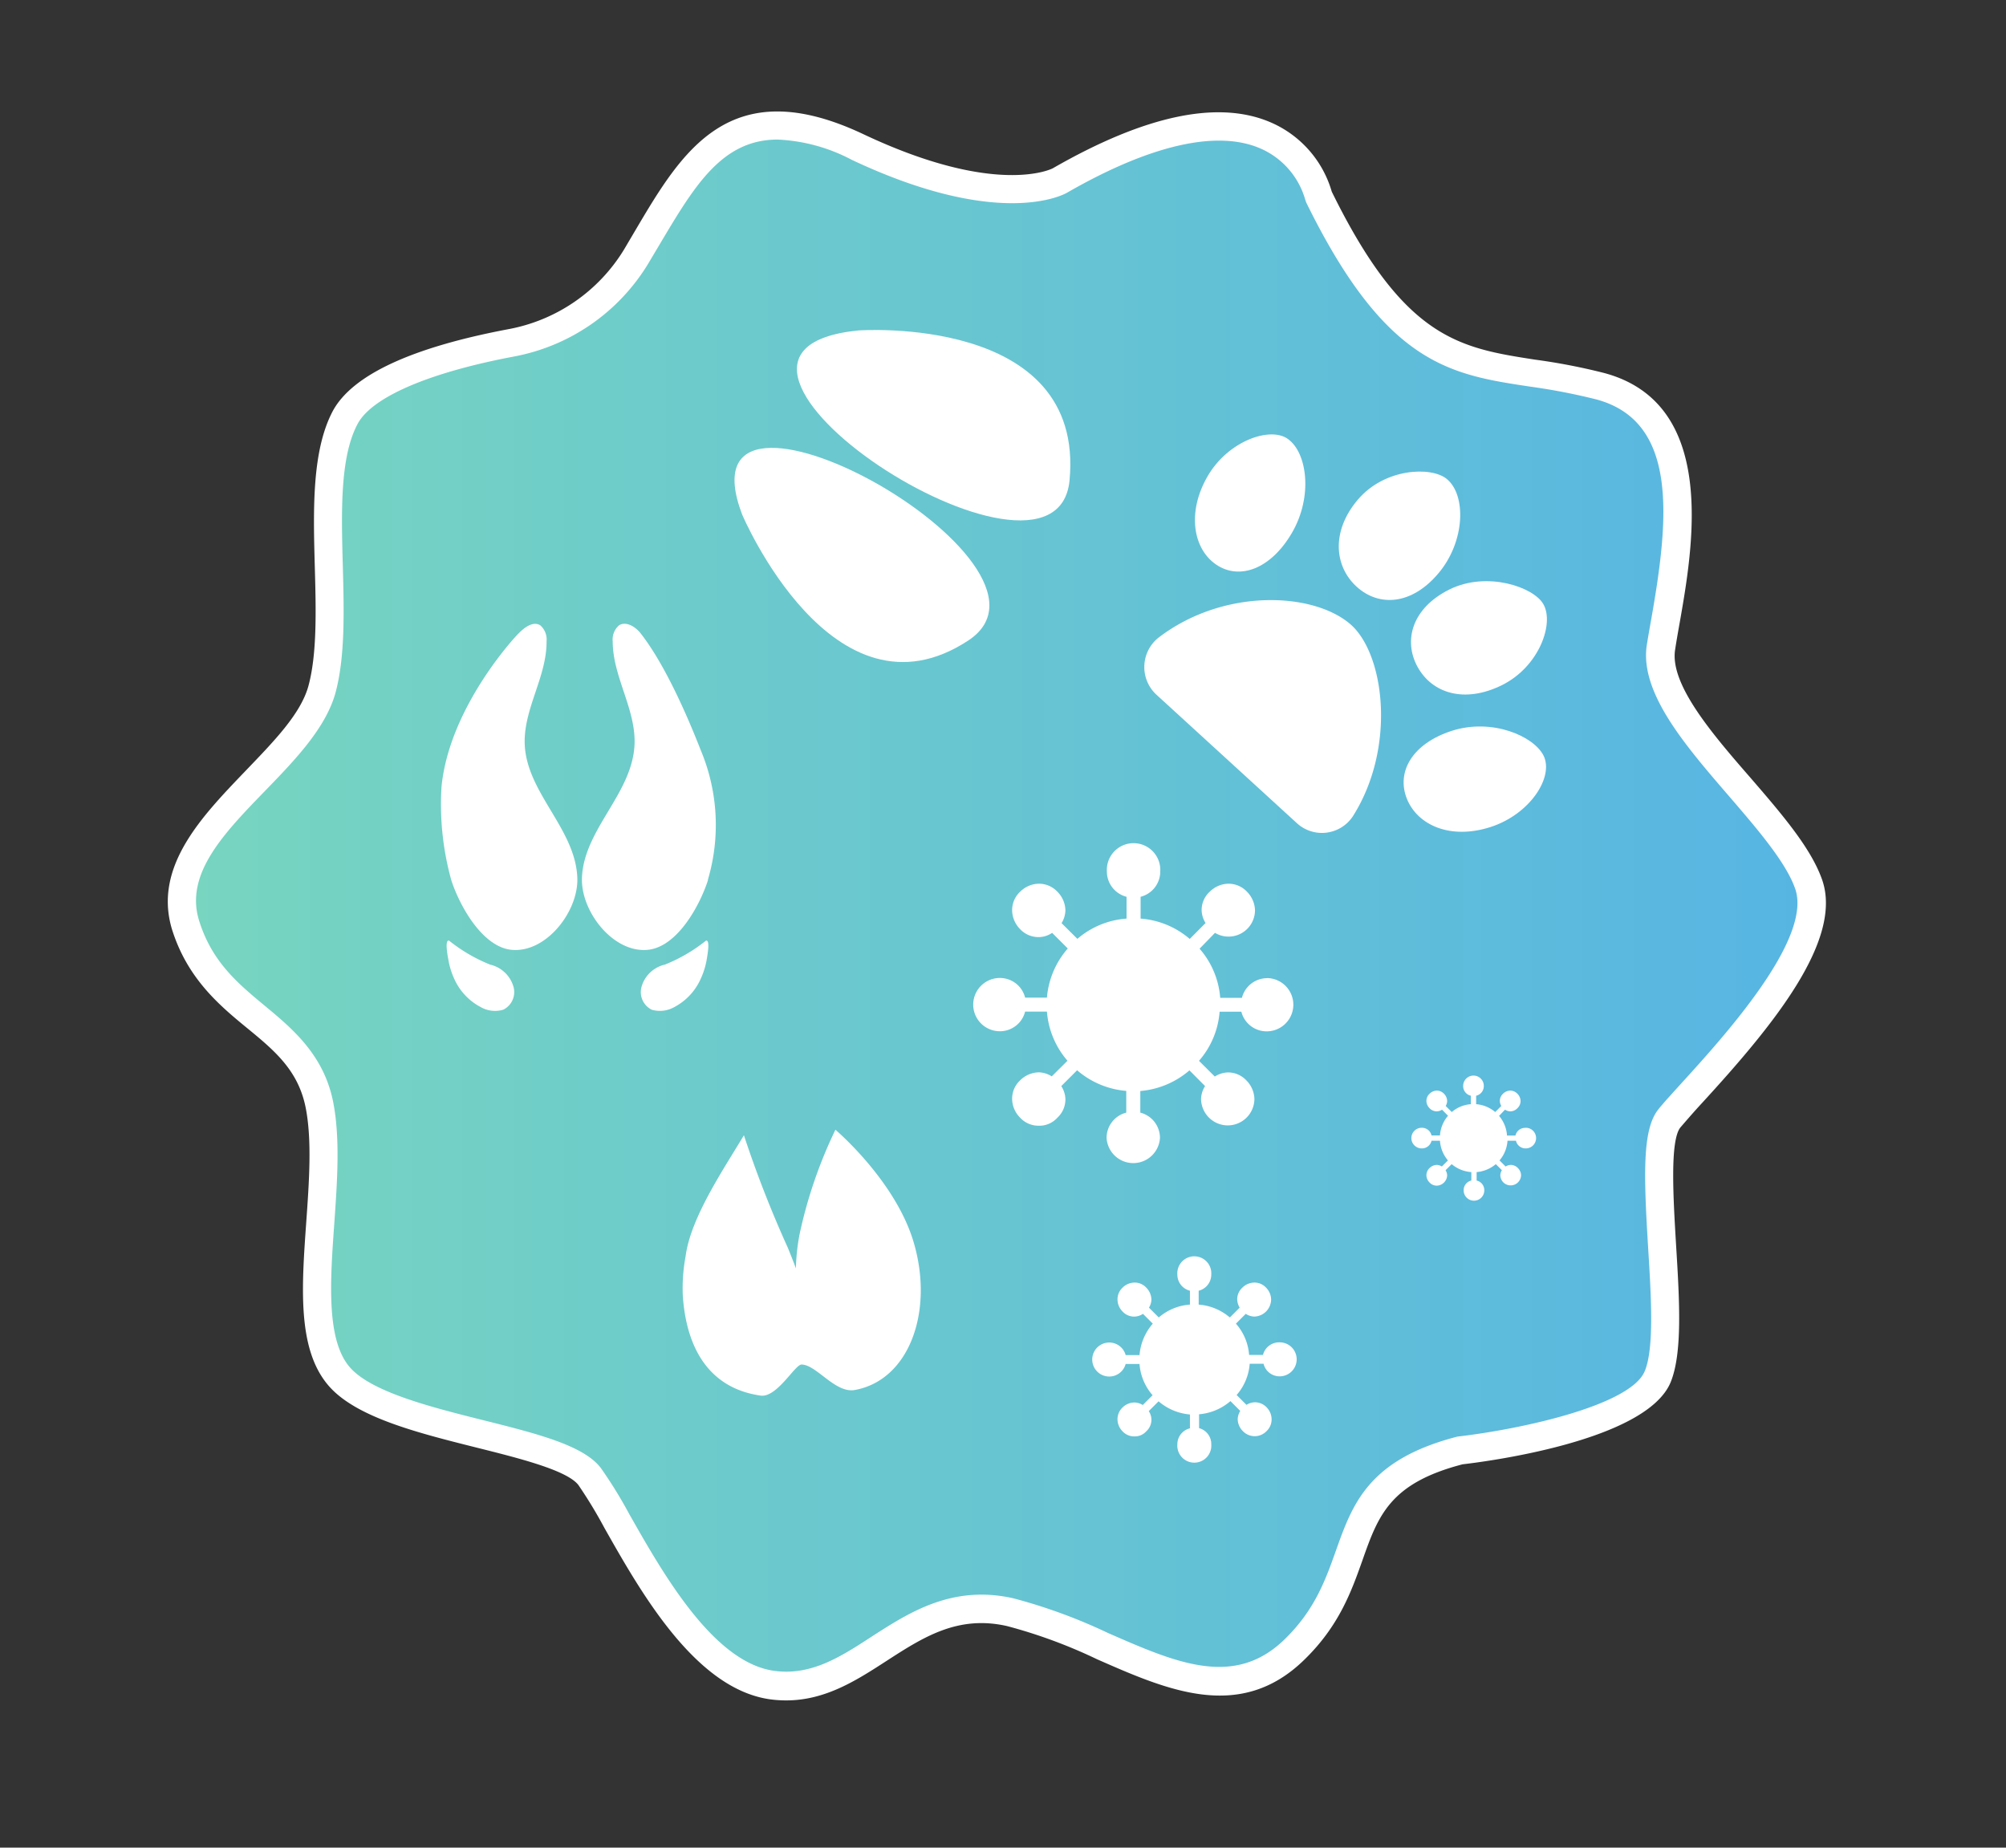 <svg id="图层_1" data-name="图层 1" xmlns="http://www.w3.org/2000/svg" xmlns:xlink="http://www.w3.org/1999/xlink" viewBox="0 0 204.1 187.98"><rect x="0" y="0" width="204.1" height="187.98" fill="#333333" stroke="none"/><defs><style>.cls-1{fill:url(#未命名的渐变_53);}.cls-2{fill:#fff;}</style><linearGradient id="未命名的渐变_53" x1="18.54" y1="92.17" x2="184.34" y2="92.17" gradientUnits="userSpaceOnUse"><stop offset="0" stop-color="#77d5c0"/><stop offset="1" stop-color="#57b5e3"/></linearGradient></defs><title>icon</title><path class="cls-1" d="M184,90c-2.5-7.15-16.1-16.94-15-24.09s5.49-23.5-6.2-26.6S144,40,134.18,20c0,0-3.32-14.83-26.33-1.6,0,0-5.95,3.52-20.6-3.41C73.8,8.6,70.07,17.29,64.73,26.12A18.88,18.88,0,0,1,52,34.88c-6.23,1.18-14.67,3.48-16.86,7.57-3.58,6.69-.24,19.83-2.39,27.71S16.05,84.74,18.91,94.06s12,9.79,13.62,18.39-2.63,22,1.91,27.48S56.9,146.14,60,150.2s9.55,20.07,18.63,21.27,13.62-9.8,24.13-7.41,20.55,11.94,28.91,3.82,3.11-16.72,17-20.31c0,0,17.75-2,20-7.48s-1.55-22.78,1.2-26.24S186.55,97.15,184,90Z"/><path class="cls-2" d="M80,173a12.15,12.15,0,0,1-1.57-.1c-7.64-1-13.23-10.9-16.93-17.44a47.3,47.3,0,0,0-2.65-4.37c-1.15-1.5-6-2.72-10.32-3.8-6.14-1.54-12.49-3.13-15.21-6.44-3.07-3.71-2.63-9.93-2.16-16.52.29-4.08.59-8.29-.05-11.59-.75-3.84-3.17-5.85-6-8.17s-6.08-5.06-7.63-10.08C15.6,88.12,20.6,83,25,78.41c2.88-3,5.6-5.78,6.38-8.62.89-3.28.77-7.77.65-12.11-.16-5.82-.32-11.84,1.85-15.9,2-3.64,8-6.43,17.85-8.29a17.5,17.5,0,0,0,11.76-8.1l1.18-2c4.7-7.95,9.56-16.17,23.17-9.74s19.23,3.5,19.28,3.47c9.43-5.42,16.93-7,22.28-4.62a11,11,0,0,1,6.1,7c7.37,15,13,15.9,20.68,17.09a61.93,61.93,0,0,1,7,1.35c11.66,3.09,9.08,17.69,7.7,25.53-.18,1-.33,1.87-.45,2.66-.53,3.53,3.83,8.59,7.67,13,3.17,3.67,6.16,7.14,7.29,10.37,2.17,6.19-5.14,15-12.17,22.67-1,1.08-1.78,2-2.25,2.54-1.08,1.36-.72,7.21-.44,11.92.35,5.67.67,11-.55,14-2.52,6.08-19.27,8.13-21.17,8.35-7.42,1.93-8.59,5.23-10.2,9.8-1.11,3.12-2.36,6.65-5.93,10.11-6.51,6.33-13.91,3.07-21.07-.08a51.81,51.81,0,0,0-9.14-3.37c-5-1.14-8.52,1.12-12.22,3.51C87.18,170.94,84,173,80,173ZM79.12,14.2c-5.68,0-8.47,4.73-12,10.66l-1.19,2a20.34,20.34,0,0,1-13.67,9.42c-8.63,1.63-14.41,4.12-15.87,6.84-1.82,3.4-1.66,9-1.51,14.48.12,4.55.25,9.25-.76,12.94-1,3.54-4.07,6.75-7.08,9.85-4.24,4.37-8.25,8.5-6.79,13.25,1.3,4.21,3.93,6.4,6.73,8.72s6,5,6.93,9.82c.71,3.67.4,8.07.1,12.33-.41,5.74-.83,11.68,1.51,14.51,2.13,2.58,8.29,4.13,13.72,5.49s10.13,2.55,11.88,4.83A45.48,45.48,0,0,1,64,154c3.43,6.05,8.6,15.2,14.83,16,3.73.49,6.71-1.44,9.86-3.49,3.85-2.48,8.21-5.29,14.4-3.9a55.11,55.11,0,0,1,9.66,3.54c6.87,3,12.8,5.64,17.94.65,3.09-3,4.17-6.06,5.22-9,1.7-4.78,3.3-9.3,12.38-11.64,6.73-.78,17.63-3.22,19.05-6.65,1-2.35.64-7.87.34-12.73-.44-7.25-.58-11.79,1-13.85.49-.63,1.34-1.55,2.38-2.7,4.34-4.77,13.38-14.7,11.59-19.81-.95-2.72-3.91-6.14-6.76-9.45-4.45-5.16-9.06-10.5-8.34-15.32.13-.81.29-1.73.47-2.73,1.77-10.05,2.8-20.05-5.63-22.29a62.72,62.72,0,0,0-6.67-1.29C147.5,38.11,141,37.1,132.9,20.6l-.11-.32a8.1,8.1,0,0,0-4.56-5.18c-4.42-1.91-11.22-.35-19.67,4.51-.26.15-6.76,3.8-21.92-3.36A17.79,17.79,0,0,0,79.12,14.2Z"/><path class="cls-2" d="M131.45,54.21c-2.15,3.69-5.33,4.84-7.7,3.24s-3-5.35-.88-9,6.43-5.08,8.18-3.78C133,46.07,133.6,50.52,131.45,54.21Z"/><path class="cls-2" d="M147.73,74.35c-4.07,1.31-5.67,4.21-4.59,6.91s4.43,4.19,8.49,2.89,6.49-5.11,5.42-7.27C156.05,74.88,151.8,73.05,147.73,74.35Z"/><path class="cls-2" d="M146.36,58.32c-2.72,3.24-6.05,3.44-8.32,1.38s-2.63-5.62.1-8.85,7.47-3.41,9.05-2.13C149.2,50.35,149.09,55.08,146.36,58.32Z"/><path class="cls-2" d="M152.81,69.71c-3.8,1.88-7.1.83-8.58-1.86s-.55-6,3.25-7.88,8.53-.26,9.54,1.48C158.17,63.41,156.61,67.83,152.81,69.71Z"/><path class="cls-2" d="M65.2,64.46c-.53-.69-1.49-1.29-2.22-.84a1.92,1.92,0,0,0-.64,1.63c0,3.62,2.38,6.91,2.22,10.52-.23,5-5.18,8.62-5.35,13.57-.11,3.4,3.16,7.6,6.65,7.3,3-.25,5.31-4.43,6.17-7.08l0-.07a19.67,19.67,0,0,0-.73-13.16C69.81,72.51,67.56,67.48,65.2,64.46Z"/><path class="cls-2" d="M44.92,80.07a28.87,28.87,0,0,0,1,9.49c.86,2.65,3.2,6.83,6.17,7.08,3.49.3,6.76-3.9,6.65-7.3-.17-5-5.12-8.62-5.35-13.57-.16-3.61,2.25-6.9,2.22-10.52a1.92,1.92,0,0,0-.64-1.63c-.73-.45-1.61.21-2.22.84C52.71,64.46,45.71,71.82,44.92,80.07Z"/><path class="cls-2" d="M52.27,100.49a2,2,0,0,1-1.07,2.24,2.94,2.94,0,0,1-2.31-.28,6,6,0,0,1-2.69-2.9,7.62,7.62,0,0,1-.57-1.85c-.08-.43-.41-2.11.06-2a16.45,16.45,0,0,0,4.18,2.44A3.23,3.23,0,0,1,52.27,100.49Z"/><path class="cls-2" d="M65.25,100.49a2,2,0,0,0,1.06,2.24,3,3,0,0,0,2.32-.28,6,6,0,0,0,2.68-2.9,7.64,7.64,0,0,0,.58-1.85c.07-.43.4-2.11-.06-2a16.45,16.45,0,0,1-4.18,2.44A3.21,3.21,0,0,0,65.25,100.49Z"/><path class="cls-2" d="M131.94,83.74a3.77,3.77,0,0,0,5.7-.68c4.45-7,3.24-16.61-.29-19.59-3.81-3.23-12.79-3.62-19.35,1.31a3.82,3.82,0,0,0-.36,5.88Z"/><path class="cls-2" d="M69.47,131.79c.36,5.48,2.75,9.46,7.92,10.2,1.66.23,3.49-3.16,4.16-3.16,1.51,0,3.42,2.95,5.42,2.59,5.52-1,8-7.9,6.06-14.79C91.26,120.24,85,114.94,85,114.94a47.28,47.28,0,0,0-3.64,10.6,20.69,20.69,0,0,0-.38,3.5c-.27-.73-.55-1.42-.82-2.09a113.59,113.59,0,0,1-4.47-11.45c-2,3.36-5.42,8.36-5.93,12.3A17.7,17.7,0,0,0,69.47,131.79Z"/><path class="cls-2" d="M75.51,52.35s9.25,21.85,23,12.82C110.44,57.35,68.6,34.2,75.51,52.35Z"/><path class="cls-2" d="M87.34,33.62s23.1-1.68,21.48,15.26C107.46,63.06,65.58,35.77,87.34,33.62Z"/><path class="cls-2" d="M128.94,99.52a2.65,2.65,0,0,0-2.58,2h-2.21a8.6,8.6,0,0,0-2.1-5l1.57-1.61a2.69,2.69,0,0,0,4.07-2.28,2.79,2.79,0,0,0-.81-1.9,2.57,2.57,0,0,0-1.9-.82,2.76,2.76,0,0,0-1.9.82,2.52,2.52,0,0,0-.82,1.9,2.6,2.6,0,0,0,.4,1.28l-1.61,1.62a8.65,8.65,0,0,0-5-2.07V91.24a2.65,2.65,0,0,0,2-2.57,2.72,2.72,0,1,0-5.43,0,2.65,2.65,0,0,0,2,2.57v2.22a8.59,8.59,0,0,0-5,2.06l-1.61-1.6a2.59,2.59,0,0,0,.39-1.29,2.75,2.75,0,0,0-.81-1.9,2.57,2.57,0,0,0-1.9-.82,2.76,2.76,0,0,0-1.9.82,2.55,2.55,0,0,0-.81,1.9,2.77,2.77,0,0,0,.81,1.9,2.55,2.55,0,0,0,1.9.81,2.44,2.44,0,0,0,1.36-.43l1.59,1.59a8.7,8.7,0,0,0-2.12,5h-2.22a2.64,2.64,0,0,0-2.57-2,2.71,2.71,0,0,0,0,5.42,2.64,2.64,0,0,0,2.57-2h2.22a8.65,8.65,0,0,0,2.09,5l-1.6,1.59a2.59,2.59,0,0,0-1.32-.41,2.76,2.76,0,0,0-1.9.82,2.53,2.53,0,0,0-.81,1.89,2.73,2.73,0,0,0,.81,1.9,2.52,2.52,0,0,0,1.9.82,2.45,2.45,0,0,0,1.9-.82,2.53,2.53,0,0,0,.81-1.9,2.6,2.6,0,0,0-.42-1.31l1.61-1.61a8.75,8.75,0,0,0,5,2.1v2.21a2.65,2.65,0,0,0-2,2.58,2.72,2.72,0,0,0,5.43,0,2.65,2.65,0,0,0-2-2.58V111a8.77,8.77,0,0,0,5-2.1l1.59,1.6a2.62,2.62,0,0,0-.41,1.32,2.74,2.74,0,0,0,.82,1.9,2.71,2.71,0,0,0,4.61-1.9,2.77,2.77,0,0,0-.81-1.89,2.54,2.54,0,0,0-1.9-.82,2.61,2.61,0,0,0-1.32.42l-1.61-1.6a8.6,8.6,0,0,0,2.1-5h2.21a2.65,2.65,0,0,0,2.58,2,2.71,2.71,0,0,0,0-5.42Z"/><path class="cls-2" d="M130.14,136.57a1.7,1.7,0,0,0-1.64,1.28h-1.41a5.38,5.38,0,0,0-1.34-3.18l1-1a1.66,1.66,0,0,0,.86.28,1.76,1.76,0,0,0,1.72-1.73,1.75,1.75,0,0,0-.51-1.21,1.6,1.6,0,0,0-1.21-.52,1.76,1.76,0,0,0-1.21.52,1.6,1.6,0,0,0-.52,1.21,1.74,1.74,0,0,0,.25.82l-1,1a5.53,5.53,0,0,0-3.17-1.31v-1.41a1.69,1.69,0,0,0,1.28-1.64,1.73,1.73,0,1,0-3.45,0,1.69,1.69,0,0,0,1.28,1.64v1.41a5.44,5.44,0,0,0-3.17,1.31l-1-1a1.61,1.61,0,0,0,.25-.82,1.76,1.76,0,0,0-.52-1.21,1.6,1.6,0,0,0-1.21-.52,1.76,1.76,0,0,0-1.21.52,1.63,1.63,0,0,0-.51,1.21,1.75,1.75,0,0,0,.51,1.21,1.59,1.59,0,0,0,2.08.24l1,1a5.57,5.57,0,0,0-1.35,3.2h-1.41a1.73,1.73,0,1,0,0,.9h1.41a5.43,5.43,0,0,0,1.33,3.18l-1,1a1.63,1.63,0,0,0-.85-.26,1.75,1.75,0,0,0-1.21.51,1.65,1.65,0,0,0-.51,1.21,1.75,1.75,0,0,0,.51,1.21,1.6,1.6,0,0,0,1.21.52,1.55,1.55,0,0,0,1.21-.52,1.57,1.57,0,0,0,.25-2.05l1-1a5.59,5.59,0,0,0,3.19,1.34v1.41a1.67,1.67,0,0,0-1.28,1.63,1.73,1.73,0,1,0,3.45,0A1.67,1.67,0,0,0,122,145.3v-1.41a5.59,5.59,0,0,0,3.19-1.34l1,1a1.69,1.69,0,0,0-.26.84,1.76,1.76,0,0,0,.52,1.21,1.67,1.67,0,0,0,2.42,0,1.63,1.63,0,0,0,.51-1.21,1.77,1.77,0,0,0-.51-1.21,1.63,1.63,0,0,0-1.21-.51,1.69,1.69,0,0,0-.84.26l-1-1a5.43,5.43,0,0,0,1.33-3.18h1.41a1.68,1.68,0,0,0,1.64,1.28,1.73,1.73,0,1,0,0-3.46Z"/><path class="cls-2" d="M155.19,114.75a1,1,0,0,0-1,.78h-.86a3.4,3.4,0,0,0-.81-2l.61-.63a1,1,0,0,0,.52.17,1,1,0,0,0,.74-.32,1,1,0,0,0,.32-.73,1.07,1.07,0,0,0-.32-.74,1,1,0,0,0-.74-.32,1.07,1.07,0,0,0-.73.32,1,1,0,0,0-.32.74,1,1,0,0,0,.15.5l-.62.62a3.42,3.42,0,0,0-1.94-.8v-.86a1,1,0,0,0,.78-1,1.05,1.05,0,1,0-2.1,0,1,1,0,0,0,.78,1v.86a3.36,3.36,0,0,0-1.94.8l-.62-.62a1,1,0,0,0,.15-.5,1.07,1.07,0,0,0-.32-.74,1,1,0,0,0-.73-.32,1.07,1.07,0,0,0-.74.32,1,1,0,0,0-.32.74,1.07,1.07,0,0,0,.32.73,1,1,0,0,0,.74.32,1,1,0,0,0,.53-.17l.61.62a3.41,3.41,0,0,0-.82,2h-.86a1,1,0,0,0-1-.78,1.05,1.05,0,1,0,0,2.1,1,1,0,0,0,1-.78h.86a3.4,3.4,0,0,0,.81,2l-.62.62a1,1,0,0,0-.51-.16,1.07,1.07,0,0,0-.74.32,1,1,0,0,0-.32.73,1.07,1.07,0,0,0,.32.74,1,1,0,0,0,.74.32,1.09,1.09,0,0,0,1.05-1.06,1.05,1.05,0,0,0-.16-.51l.62-.62a3.46,3.46,0,0,0,2,.81v.86a1,1,0,0,0-.78,1,1.05,1.05,0,1,0,2.1,0,1,1,0,0,0-.78-1v-.86a3.46,3.46,0,0,0,1.95-.81l.62.62a1,1,0,0,0-.16.51,1.07,1.07,0,0,0,.32.74,1.06,1.06,0,0,0,1.79-.74,1.07,1.07,0,0,0-.32-.73,1,1,0,0,0-.74-.32,1.05,1.05,0,0,0-.51.16l-.62-.62a3.4,3.4,0,0,0,.81-2h.86a1,1,0,0,0,1,.78,1.05,1.05,0,1,0,0-2.1Z"/></svg>